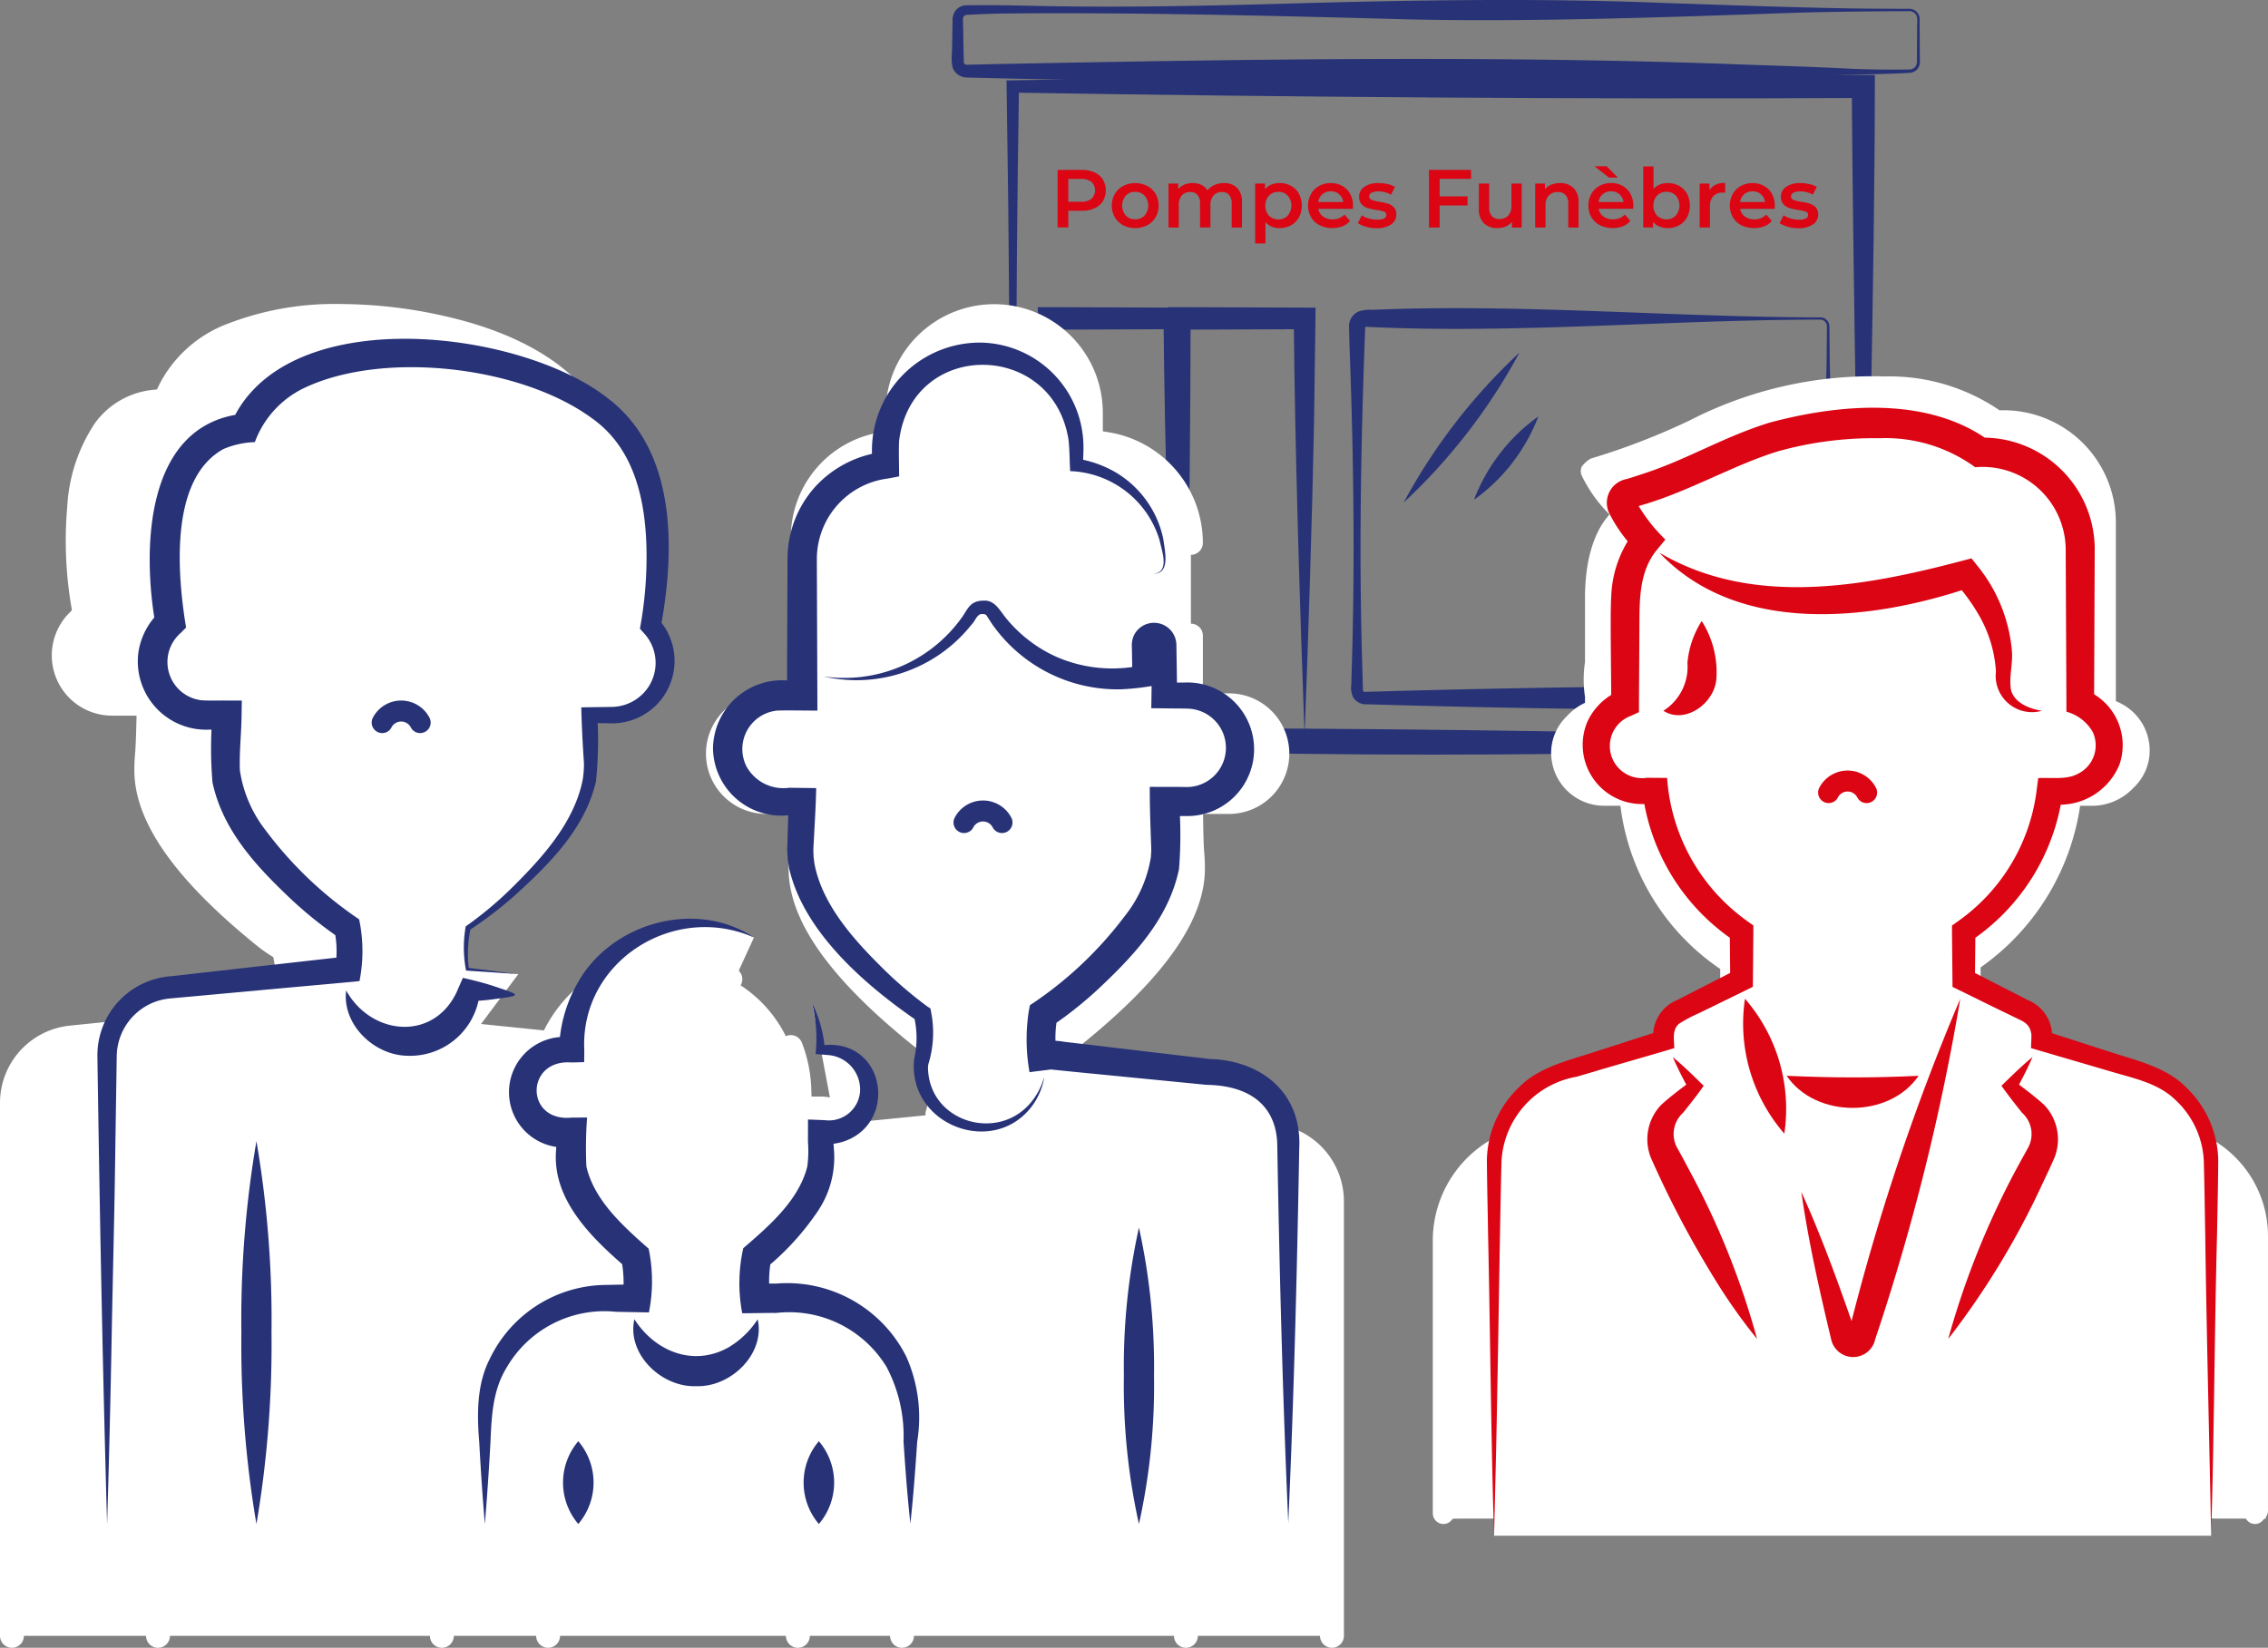 <svg id="famille-marbrier-icon-gpg" xmlns="http://www.w3.org/2000/svg" xmlns:xlink="http://www.w3.org/1999/xlink" width="187.146" height="136" viewBox="0 0 187.146 136">
  <rect x="0" y="0" width="187.146" height="136" fill="#808080" stroke="none"/>
  <defs>
    <clipPath id="clip-path">
      <rect id="Rectangle_85" data-name="Rectangle 85" width="187.146" height="136" fill="none"/>
    </clipPath>
  </defs>
  <g id="Groupe_155" data-name="Groupe 155" clip-path="url(#clip-path)">
    <path id="Tracé_285" data-name="Tracé 285" d="M205.908,1.125a.674.674,0,0,0-.573-.2l-.654,0-1.307.007c-2.565.021-5.3.049-7.842.138-10.153.35-21.273.755-31.368.53-10.706-.288-23.278-.609-33.98-.477-.855.02-1.763.065-2.57.106a.337.337,0,0,0-.28.287l0,.275c.03.651.03,1.963.055,2.614l.014.654a.239.239,0,0,0,.219.285l.1,0,.654-.016,1.307-.032c20.037-.39,40.089-.721,60.123-.039,3.482.134,6.976.224,10.459.4,1.738.088,3.485.1,5.213.078a.615.615,0,0,0,.458-.25.809.809,0,0,0,.114-.552l.009-1.307.01-1.307c-.031-.335.117-.944-.163-1.19M206.044,1a.828.828,0,0,1,.229.664l0,.654.01,1.307.01,1.307a1.054,1.054,0,0,1-.152.7.9.9,0,0,1-.642.377c-1.755.1-3.494.117-5.241.165-23.951.912-47.924.831-71.883.242l-.654-.016-.086,0c-.047,0-.094,0-.14-.012a1.27,1.27,0,0,1-1.02-.828,3.9,3.9,0,0,1-.052-1.148c.03-.651.029-1.963.055-2.614a1.388,1.388,0,0,1,.2-.86,1.165,1.165,0,0,1,.84-.5c1.812-.027,3.519,0,5.275.036C139.768.64,146.74.5,153.708.31c10.139-.3,21.286-.484,31.368-.069,4.9.163,13.467.48,18.3.48l1.307.007.654,0a.865.865,0,0,1,.708.267" transform="translate(-47.874 0)" fill="#273277"/>
    <path id="Tracé_286" data-name="Tracé 286" d="M218.064,41.881c-12.456.008-25.24,1.2-37.556.591-.361,9.389-.541,19.165-.224,28.684l.021.841.011.421a.169.169,0,0,0,.037.129c.034.1.256.044.324.053l.842-.024c12.146-.347,24.348-.5,36.5-.43.052,0,.045,0,.024,0a.4.4,0,0,0-.235.119l.066-.062-.015.012-.062.064c-.03.041.052-.06.052-.056a.355.355,0,0,0-.1.235c.006-2,.068-5.356.115-7.389.206-7.177.7-14.484.734-21.674l.007-.98a.562.562,0,0,0-.539-.536m0-.186a.756.756,0,0,1,.742.713l.01.99.018,1.971.1,3.941c.264,7.506.717,15.141.731,22.66a1.963,1.963,0,0,1-.447,1.621l.06-.066c-.014.019-.048.052-.062.071a1.645,1.645,0,0,1-1.008.486c-.091.008-.168.006-.187.007h-.1l-.211,0c-12.045.066-24.143-.088-36.184-.432l-.842-.024a1.236,1.236,0,0,1-1.152-.544A1.746,1.746,0,0,1,179.36,72l.021-.841c.291-8.978.171-17.953-.163-26.927l-.05-1.683,0-.106a1.346,1.346,0,0,1,.742-1.211,2.608,2.608,0,0,1,1.133-.157c12.352-.524,24.685.607,37.026.623" transform="translate(-67.854 -15.502)" fill="#273277"/>
    <path id="Tracé_287" data-name="Tracé 287" d="M143.5,22.774a1.571,1.571,0,0,1,.7.585,1.788,1.788,0,0,1,0,1.8,1.56,1.56,0,0,1-.7.587,2.63,2.63,0,0,1-1.077.2H141.35v1.372h-.883V22.57h1.956a2.64,2.64,0,0,1,1.077.2m-.241,2.188a.968.968,0,0,0,0-1.4,1.354,1.354,0,0,0-.876-.245H141.35v1.889h1.033a1.358,1.358,0,0,0,.876-.245" transform="translate(-53.198 -8.548)" fill="#db0514"/>
    <path id="Tracé_288" data-name="Tracé 288" d="M148.6,27.8a1.729,1.729,0,0,1-.689-.662,1.977,1.977,0,0,1,0-1.919,1.741,1.741,0,0,1,.689-.659,2.2,2.2,0,0,1,1.991,0,1.746,1.746,0,0,1,.69.659,1.981,1.981,0,0,1,0,1.919,1.734,1.734,0,0,1-.69.662,2.2,2.2,0,0,1-1.991,0m1.766-.8a1.258,1.258,0,0,0,0-1.644,1.038,1.038,0,0,0-.774-.313,1.027,1.027,0,0,0-.771.313,1.268,1.268,0,0,0,0,1.644,1.027,1.027,0,0,0,.771.313,1.038,1.038,0,0,0,.774-.313" transform="translate(-55.923 -9.211)" fill="#db0514"/>
    <path id="Tracé_289" data-name="Tracé 289" d="M160.859,24.718a1.609,1.609,0,0,1,.4,1.192v2.079h-.849V26.018a1.063,1.063,0,0,0-.211-.716.761.761,0,0,0-.6-.241.886.886,0,0,0-.686.281,1.151,1.151,0,0,0-.258.8v1.842H157.8V26.018a1.063,1.063,0,0,0-.211-.716.762.762,0,0,0-.6-.241.887.887,0,0,0-.69.278,1.158,1.158,0,0,0-.255.808v1.842h-.849V24.36H156v.462a1.335,1.335,0,0,1,.509-.374,1.737,1.737,0,0,1,.68-.129,1.641,1.641,0,0,1,.723.153,1.181,1.181,0,0,1,.5.451,1.512,1.512,0,0,1,.577-.444,1.878,1.878,0,0,1,.782-.16,1.477,1.477,0,0,1,1.087.4" transform="translate(-58.776 -9.211)" fill="#db0514"/>
    <path id="Tracé_290" data-name="Tracé 290" d="M169.666,24.551a1.663,1.663,0,0,1,.655.652,2.108,2.108,0,0,1,0,1.946,1.655,1.655,0,0,1-.655.655,1.923,1.923,0,0,1-.947.231,1.467,1.467,0,0,1-1.162-.489v1.759h-.849V24.361h.808v.475a1.308,1.308,0,0,1,.519-.387,1.761,1.761,0,0,1,.683-.129,1.923,1.923,0,0,1,.947.231M169.394,27a1.268,1.268,0,0,0,0-1.644,1.027,1.027,0,0,0-.771-.313,1.1,1.1,0,0,0-.55.139,1.011,1.011,0,0,0-.387.4,1.326,1.326,0,0,0,0,1.2,1.006,1.006,0,0,0,.387.4,1.1,1.1,0,0,0,.55.139,1.027,1.027,0,0,0,.771-.313" transform="translate(-63.136 -9.211)" fill="#db0514"/>
    <path id="Tracé_291" data-name="Tracé 291" d="M177.422,26.446h-2.846a.987.987,0,0,0,.39.635,1.282,1.282,0,0,0,.785.234,1.322,1.322,0,0,0,.985-.394l.455.523a1.538,1.538,0,0,1-.618.442,2.453,2.453,0,0,1-1.895-.088,1.713,1.713,0,0,1-.7-.663,1.869,1.869,0,0,1-.248-.961,1.9,1.9,0,0,1,.241-.954,1.714,1.714,0,0,1,.669-.662,1.954,1.954,0,0,1,.965-.238,1.9,1.9,0,0,1,.947.235,1.663,1.663,0,0,1,.652.659,2,2,0,0,1,.234.982c0,.059,0,.143-.014.252m-2.51-1.206a1.011,1.011,0,0,0-.343.642h2.058A.991.991,0,0,0,175.6,25a1.023,1.023,0,0,0-.69.241" transform="translate(-65.794 -9.21)" fill="#db0514"/>
    <path id="Tracé_292" data-name="Tracé 292" d="M181.014,27.92a2.172,2.172,0,0,1-.672-.292l.326-.646a2.09,2.09,0,0,0,.588.262,2.435,2.435,0,0,0,.676.1q.76,0,.761-.4a.268.268,0,0,0-.194-.265,3.315,3.315,0,0,0-.621-.142,5.026,5.026,0,0,1-.731-.157,1.121,1.121,0,0,1-.489-.309.862.862,0,0,1-.208-.615.966.966,0,0,1,.432-.825,1.962,1.962,0,0,1,1.165-.309,3.368,3.368,0,0,1,.747.085,2.106,2.106,0,0,1,.611.227l-.326.646a2.011,2.011,0,0,0-1.039-.272,1.154,1.154,0,0,0-.567.112.334.334,0,0,0-.194.3.3.3,0,0,0,.207.288,3.29,3.29,0,0,0,.642.16,4.949,4.949,0,0,1,.713.157,1.111,1.111,0,0,1,.479.3.833.833,0,0,1,.2.6.946.946,0,0,1-.442.815,2.082,2.082,0,0,1-1.2.306,3.247,3.247,0,0,1-.863-.116" transform="translate(-68.3 -9.211)" fill="#db0514"/>
    <path id="Tracé_293" data-name="Tracé 293" d="M190.672,23.311v1.447h2.3v.747h-2.3v1.82h-.883V22.57h3.471v.741Z" transform="translate(-71.877 -8.548)" fill="#db0514"/>
    <path id="Tracé_294" data-name="Tracé 294" d="M199.953,24.386v3.628h-.808v-.462a1.355,1.355,0,0,1-.509.377,1.642,1.642,0,0,1-.659.132,1.575,1.575,0,0,1-1.144-.4,1.593,1.593,0,0,1-.418-1.2V24.386h.849v1.956a1.049,1.049,0,0,0,.221.73.807.807,0,0,0,.628.241.952.952,0,0,0,.723-.281,1.133,1.133,0,0,0,.268-.812V24.386Z" transform="translate(-74.387 -9.236)" fill="#db0514"/>
    <path id="Tracé_295" data-name="Tracé 295" d="M207.063,24.721a1.58,1.58,0,0,1,.414,1.189v2.079h-.849v-1.97a1.017,1.017,0,0,0-.224-.716.827.827,0,0,0-.638-.241.982.982,0,0,0-.741.281,1.123,1.123,0,0,0-.271.812v1.834H203.9V24.361h.808v.468a1.321,1.321,0,0,1,.53-.38,1.9,1.9,0,0,1,.72-.129,1.516,1.516,0,0,1,1.1.4" transform="translate(-77.223 -9.211)" fill="#db0514"/>
    <path id="Tracé_296" data-name="Tracé 296" d="M214.661,25.6h-2.846a.985.985,0,0,0,.391.635,1.28,1.28,0,0,0,.785.234,1.322,1.322,0,0,0,.985-.394l.454.523a1.532,1.532,0,0,1-.618.442,2.455,2.455,0,0,1-1.9-.088,1.717,1.717,0,0,1-.7-.663,1.875,1.875,0,0,1-.248-.961,1.9,1.9,0,0,1,.241-.954,1.716,1.716,0,0,1,.67-.662,1.951,1.951,0,0,1,.964-.238,1.9,1.9,0,0,1,.947.235,1.663,1.663,0,0,1,.652.659,2,2,0,0,1,.234.982c0,.059,0,.143-.014.252m-3.186-3.512h1l.917.931h-.733Zm.676,2.306a1.014,1.014,0,0,0-.343.642h2.058a.99.99,0,0,0-1.026-.883,1.023,1.023,0,0,0-.69.241" transform="translate(-79.898 -8.366)" fill="#db0514"/>
    <path id="Tracé_297" data-name="Tracé 297" d="M221.206,23.715a1.669,1.669,0,0,1,.656.652,2.113,2.113,0,0,1,0,1.946,1.66,1.66,0,0,1-.656.655,1.923,1.923,0,0,1-.947.231,1.762,1.762,0,0,1-.683-.129,1.313,1.313,0,0,1-.519-.387v.468h-.808v-5.04h.849v1.855a1.416,1.416,0,0,1,.513-.36,1.682,1.682,0,0,1,.649-.122,1.923,1.923,0,0,1,.947.231m-.271,2.445a1.268,1.268,0,0,0,0-1.644,1.027,1.027,0,0,0-.771-.313,1.1,1.1,0,0,0-.55.139,1.01,1.01,0,0,0-.387.4,1.326,1.326,0,0,0,0,1.2,1.006,1.006,0,0,0,.387.4,1.1,1.1,0,0,0,.55.139,1.027,1.027,0,0,0,.771-.313" transform="translate(-82.656 -8.374)" fill="#db0514"/>
    <path id="Tracé_298" data-name="Tracé 298" d="M227.848,24.32v.808a1.072,1.072,0,0,0-.2-.021,1.024,1.024,0,0,0-.774.289,1.151,1.151,0,0,0-.279.832v1.759h-.849V24.361h.808v.529a1.414,1.414,0,0,1,1.29-.57" transform="translate(-85.496 -9.211)" fill="#db0514"/>
    <path id="Tracé_299" data-name="Tracé 299" d="M233.445,26.446H230.6a.987.987,0,0,0,.39.635,1.283,1.283,0,0,0,.785.234,1.322,1.322,0,0,0,.985-.394l.455.523a1.538,1.538,0,0,1-.618.442A2.453,2.453,0,0,1,230.7,27.8a1.713,1.713,0,0,1-.7-.663,1.869,1.869,0,0,1-.248-.961,1.9,1.9,0,0,1,.241-.954,1.714,1.714,0,0,1,.669-.662,1.953,1.953,0,0,1,.965-.238,1.9,1.9,0,0,1,.947.235,1.663,1.663,0,0,1,.652.659,2,2,0,0,1,.234.982c0,.059,0,.143-.014.252m-2.51-1.206a1.011,1.011,0,0,0-.343.642h2.058A.991.991,0,0,0,231.625,25a1.023,1.023,0,0,0-.69.241" transform="translate(-87.012 -9.21)" fill="#db0514"/>
    <path id="Tracé_300" data-name="Tracé 300" d="M237.037,27.92a2.173,2.173,0,0,1-.672-.292l.326-.646a2.089,2.089,0,0,0,.588.262,2.435,2.435,0,0,0,.676.1q.761,0,.761-.4a.268.268,0,0,0-.194-.265,3.306,3.306,0,0,0-.621-.142,5.054,5.054,0,0,1-.731-.157,1.121,1.121,0,0,1-.489-.309.865.865,0,0,1-.207-.615.965.965,0,0,1,.431-.825,1.962,1.962,0,0,1,1.165-.309,3.378,3.378,0,0,1,.748.085,2.1,2.1,0,0,1,.611.227l-.326.646a2.011,2.011,0,0,0-1.039-.272,1.15,1.15,0,0,0-.567.112.334.334,0,0,0-.194.3.3.3,0,0,0,.208.288,3.29,3.29,0,0,0,.642.16,4.949,4.949,0,0,1,.713.157,1.113,1.113,0,0,1,.48.3.835.835,0,0,1,.2.6.946.946,0,0,1-.442.815,2.08,2.08,0,0,1-1.2.306,3.248,3.248,0,0,1-.864-.116" transform="translate(-89.517 -9.211)" fill="#db0514"/>
    <path id="Tracé_301" data-name="Tracé 301" d="M166.406,76.155c-3.256.107-7.511.363-10.749.44l-.012-.44c-.249-8.014-.42-17.795-.472-25.812-.008-.4-.032-9.442-.037-9.539l.935,0,10.335.039.9,0c.016.313-.134,9.058-.127,9.64-.149,7.624-.482,18.048-.777,25.664m0,0c-.391-10.782-.8-23.63-.892-34.416l.892.892-10.335.039.931-.931c-.014,8.006-.1,17.852-.273,25.812l-.232,8.6-.426-.426Z" transform="translate(-58.754 -15.453)" fill="#273277"/>
    <path id="Tracé_302" data-name="Tracé 302" d="M149.109,76.155c-3.256.107-7.511.363-10.749.44l-.012-.44c-.249-8.014-.42-17.795-.472-25.812-.008-.4-.032-9.442-.037-9.539l.935,0,10.335.039.9,0c.011.4-.13,9-.127,9.64-.149,7.624-.482,18.048-.777,25.664m0,0c-.391-10.782-.8-23.63-.892-34.416l.892.892-10.335.039.931-.931c-.014,8.006-.1,17.852-.273,25.812l-.232,8.6-.426-.426Z" transform="translate(-52.203 -15.453)" fill="#273277"/>
    <path id="Tracé_303" data-name="Tracé 303" d="M123.447,98.119c27.582-1.274,55.56-1.285,83.142,0-27.582,1.285-55.56,1.274-83.142,0" transform="translate(-46.752 -36.796)" fill="#273277"/>
    <path id="Tracé_304" data-name="Tracé 304" d="M204.355,64.754c-17.449.411-35.07.731-52.543.752-6.122.02-12.25-.077-18.355-.186.267-13.662.467-27.323.316-40.986-.029-4.651-.122-9.3-.177-13.953l.516-.008c19.909-.363,41.437-.46,61.406-.487l8.772.044.956,0,0,.948c-.008,15.363-.591,38.313-.887,53.871m-.132-.132c-.391-15.491-.769-38.461-.887-53.739l.952.952c-22.962.113-47.254-.065-70.178-.443l.51-.51c-.14,8.967-.23,17.934-.222,26.9s.213,17.935.357,26.9l-.645-.644c5.812-.1,11.594-.193,17.389-.174,17.473.027,35.2.352,52.723.752" transform="translate(-50.543 -3.744)" fill="#273277"/>
    <path id="Tracé_305" data-name="Tracé 305" d="M195.985,46.844a48.027,48.027,0,0,1-9.55,12.371,47.962,47.962,0,0,1,9.55-12.371" transform="translate(-70.607 -17.741)" fill="#273277"/>
    <path id="Tracé_306" data-name="Tracé 306" d="M201.08,55.325a15.031,15.031,0,0,1-5.308,6.876,15.038,15.038,0,0,1,5.308-6.876" transform="translate(-74.143 -20.953)" fill="#273277"/>
    <path id="Tracé_307" data-name="Tracé 307" d="M105.183,108.062,88.7,106.276a.957.957,0,0,0-.233,0l-.661.083-.075-.662a11.124,11.124,0,0,1,.094-2.955l.052-.289.25-.154a11.033,11.033,0,0,0,1.17-.831c6.814-5.513,10.127-10.251,10.127-14.484,0-.436-.019-.875-.054-1.305v-.013c-.041-.416-.07-1.241-.089-2.527l-.011-.667h2.143a4.975,4.975,0,0,0,0-9.951H99.256V67.756a.987.987,0,0,0-.986-.986V61.087a.987.987,0,0,0,.986-.986,9.261,9.261,0,0,0-7.706-9.119L91,50.89V49.364a8.963,8.963,0,1,0-17.926,0v1.528l-.544.1a8.791,8.791,0,0,0-7.273,8.675V71.516l.006.336.012.668H63.229a4.975,4.975,0,0,0,0,9.951h2.024l-.016.673c-.03,1.248-.068,2.1-.111,2.545-.035.4-.053.837-.053,1.3,0,4.232,3.31,8.967,10.117,14.476a11.025,11.025,0,0,0,1.108.793l.244.152.053.283a9.379,9.379,0,0,1-.162,4.2.986.986,0,0,0-.066.354c0,.033,0,.065,0,.1l-5.257.524a3.819,3.819,0,0,0-3.421-2.074h-.724l-.021-.635a11.628,11.628,0,0,0-.774-3.806.986.986,0,0,0-1.275-.564c-.018.007-.03.022-.048.03a10.7,10.7,0,0,0-3.739-4.207c.009-.015.023-.027.031-.042a.988.988,0,0,0-.412-1.333,11.638,11.638,0,0,0-15.844,5.1l-5.395-.551c0-.015.011-.026.012-.04a.986.986,0,0,0-.888-1.075l-4.268-.408-.523-.05-.066-.522a11.164,11.164,0,0,1,.081-3.062l.052-.289.25-.154a11.124,11.124,0,0,0,1.17-.831c6.814-5.514,10.127-10.251,10.127-14.484,0-.436-.018-.876-.054-1.307v-.014c-.041-.415-.07-1.241-.089-2.526l-.01-.667h2.143a4.973,4.973,0,0,0,3.81-8.169l-.2-.236.055-.3a30.167,30.167,0,0,0-.46-14c-1.5-4.866-6.111-8.367-13.343-10.132a39.352,39.352,0,0,0-9.2-1.136,24.4,24.4,0,0,0-9.2,1.589A10.478,10.478,0,0,0,13.111,47.1l-.157.334-.367.04a6.736,6.736,0,0,0-4.749,2.739,13.743,13.743,0,0,0-2.29,6.915,32.419,32.419,0,0,0,.331,8.2l.053.329L5.7,65.9A4.973,4.973,0,0,0,9.242,74.36h2.025l-.016.673c-.03,1.242-.068,2.1-.112,2.545-.035.4-.053.836-.053,1.295,0,4.232,3.309,8.967,10.117,14.476a11.046,11.046,0,0,0,1.108.793l.243.153.053.282A11.059,11.059,0,0,1,22.7,97.7l-.066.518-.519.053L5.694,99.952A6.413,6.413,0,0,0,0,106.365v43.943a.986.986,0,0,0,1.972,0h10.08a.986.986,0,0,0,1.972,0H35.476a.986.986,0,0,0,1.972,0h6.793a.986.986,0,0,0,1.972,0H64.852a.986.986,0,0,0,1.973,0h6.62a.986.986,0,0,0,1.972,0H96.87a.986.986,0,1,0,1.972,0h10.08a.986.986,0,0,0,1.972,0V114.489a6.426,6.426,0,0,0-5.71-6.427" transform="translate(0 -15.294)" fill="#fff"/>
    <path id="Tracé_308" data-name="Tracé 308" d="M48.156,98.17,44.4,97.811l-.46-.043-.058-.459a9.819,9.819,0,0,1,.071-2.692L44,94.363l.22-.135a9.822,9.822,0,0,0,1.028-.73c5.99-4.847,8.9-9.012,8.9-12.732,0-.383-.016-.77-.047-1.148v-.012c-.036-.365-.062-1.091-.079-2.221l-.009-.586H55.9a4.371,4.371,0,0,0,3.349-7.181l-.174-.208.048-.267a26.511,26.511,0,0,0-.4-12.306c-1.316-4.277-5.372-7.355-11.728-8.907a34.576,34.576,0,0,0-8.091-1,21.45,21.45,0,0,0-8.087,1.4,9.21,9.21,0,0,0-5.076,4.511l-.138.293-.322.035A5.92,5.92,0,0,0,21.1,55.575a12.093,12.093,0,0,0-2.013,6.079,28.5,28.5,0,0,0,.291,7.207l.047.29-.206.209A4.372,4.372,0,0,0,22.336,76.8h1.78l-.014.591c-.027,1.092-.06,1.845-.1,2.237-.031.35-.047.734-.047,1.138,0,3.72,2.909,7.882,8.894,12.725a9.769,9.769,0,0,0,.974.7l.214.134.047.248a9.731,9.731,0,0,1,.078,2.747l-.058.455-.456.047L19.217,99.293a5.637,5.637,0,0,0-5,5.637v38.627" transform="translate(-5.383 -17.774)" fill="#fff"/>
    <path id="Tracé_309" data-name="Tracé 309" d="M47.668,97.445l-4.223-.284-.091-.006a9.907,9.907,0,0,1-.03-3.646,30.185,30.185,0,0,0,4.124-3.5c2.42-2.418,4.9-5.264,5.542-8.675a9.5,9.5,0,0,0,.093-1.238c-.1-1.522-.19-3.155-.222-4.664.653-.012,1.9-.027,2.553-.039a3.678,3.678,0,0,0,2.945-1.585,3.615,3.615,0,0,0-.411-4.586l-.249-.288a32.556,32.556,0,0,0,.54-6.675c-.1-4.039-1.038-8.259-4.514-10.7C47.9,47.29,36.69,45.97,30.124,49.011a8.033,8.033,0,0,0-4.2,4.526,7.233,7.233,0,0,0-2.594.575c-4.336,2.394-3.82,9.829-3.18,14.114l.1.616-.44.444a3.178,3.178,0,0,0,1.648,5.552c.344.055,1.768.02,2.165.032l1.225,0L24.829,76.1c-.014,1.442-.2,3.071-.139,4.535a10.525,10.525,0,0,0,2.1,4.912,31.9,31.9,0,0,0,7.739,7.38l.09.467a12.709,12.709,0,0,1-.06,4.63c-.116.029-8.134.736-8.526.785-1.973.177-5.262.481-7.214.658a4.843,4.843,0,0,0-4.291,4.712l-.119,7.728c-.063,5.154-.205,10.309-.3,15.462s-.217,10.308-.377,15.462c-.368-12.781-.611-25.851-.8-38.656A6.547,6.547,0,0,1,19.1,97.616c1.707-.2,4.98-.562,6.724-.762l7.685-.863-.944.921.052-.431a8.463,8.463,0,0,0-.132-2.684l.49.718a33.54,33.54,0,0,1-4.324-3.5c-2.723-2.6-5.384-5.495-6.221-9.386a33.092,33.092,0,0,1,0-5.587l1.2,1.23-1.542,0a5.643,5.643,0,0,1-5.777-6.351,5.721,5.721,0,0,1,1.754-3.364l-.337,1.061c-1.1-6.21-.919-16.568,7.252-17.423l-.966.691c.107-.229.244-.515.395-.792,5.121-9.055,23.54-6.746,30.606-1.2,5.734,4.318,5.583,12.55,4.4,18.935l-.183-.685a7.2,7.2,0,0,1,.509.676,5.149,5.149,0,0,1-4.321,7.929l-1.886-.029.651-.661a34.592,34.592,0,0,1-.109,5.474c-.86,3.692-3.51,6.477-6.179,8.943a31.494,31.494,0,0,1-4.267,3.338l.1-.142a9.925,9.925,0,0,0-.147,3.352l-.107-.1Z" transform="translate(-4.895 -17.049)" fill="#273277"/>
    <path id="Tracé_310" data-name="Tracé 310" d="M45.981,131.59l.134.465A5.14,5.14,0,0,0,56,132.047l.132-.463.479.046,3.411.326a.757.757,0,0,0,.084,0" transform="translate(-17.414 -49.834)" fill="#fff"/>
    <path id="Tracé_311" data-name="Tracé 311" d="M45.962,130.955c2.076,3.717,7.168,4.2,9.1.158.117-.263.409-.936.529-1.207.852.2,1.722.408,2.56.688,2.335.78,2.348.761-.107,1.087-.677.088-1.348.136-2.019.165l.953-.651a5.779,5.779,0,0,1-5.94,5.142c-2.815-.033-5.426-2.621-5.079-5.383" transform="translate(-17.395 -49.199)" fill="#273277"/>
    <path id="Tracé_312" data-name="Tracé 312" d="M131.811,65.14a.868.868,0,0,0,.867-.867,8.141,8.141,0,0,0-6.774-8.016l-.483-.081V54.835a7.878,7.878,0,1,0-15.757,0v1.343l-.478.084a7.728,7.728,0,0,0-6.394,7.626v10.42l0,.3.01.588h-1.8a4.373,4.373,0,0,0,0,8.747h1.779l-.014.592c-.027,1.1-.06,1.85-.1,2.237-.031.35-.048.736-.048,1.138,0,3.72,2.909,7.882,8.894,12.725a9.669,9.669,0,0,0,.974.7l.214.134.047.248a8.239,8.239,0,0,1-.142,3.7.859.859,0,0,0-.058.311,5.141,5.141,0,0,0,10.114,1.305l.126-.481" transform="translate(-36.598 -17.783)" fill="#fff"/>
    <path id="Tracé_313" data-name="Tracé 313" d="M131.079,64.59c1.338-.164.646-1.915.473-2.762a8.007,8.007,0,0,0-7.38-5.711c-.052-.847-.041-1.755-.134-2.571-1.282-8.241-12.923-8.316-13.98.05-.032.6-.019,1.423-.01,2.032l.011.924-.933.176a6.7,6.7,0,0,0-5.857,6.615c0,.7.048,12.216.046,12.537-.947.006-2.4-.029-3.3,0a3.188,3.188,0,0,0-2.539,4.636,3.47,3.47,0,0,0,3.5,1.735l1.082.013,1.157.013c-.032,1.655-.156,3.445-.237,5.116l.021.571.075.573c.621,3.238,3.034,6.026,5.37,8.352a33.486,33.486,0,0,0,3.924,3.4l.275.18.055.3a8.76,8.76,0,0,1-.23,4.3,2.263,2.263,0,0,0-.012.619c.339,4.257,5.9,5.787,8.544,2.452a5.655,5.655,0,0,0,1.067-2.161,5.793,5.793,0,0,1-.873,2.306c-3.141,4.632-10.5,1.836-9.893-3.662a7.618,7.618,0,0,0-.038-3.586l.329.482c-4.259-2.918-9.4-7.329-10.607-12.606l-.116-.751-.046-.766c.039-1.325.086-2.714.111-4.046l1.123,1.151-1.082.012A5.629,5.629,0,0,1,94.7,79a5.7,5.7,0,0,1,6.29-5.59l1.082,0-1.233,1.254c-.044-1.9-.012-3.774-.012-5.662l.022-5.657a8.892,8.892,0,0,1,2.295-5.948,9.1,9.1,0,0,1,5.59-2.866l-.923,1.1.01-.857a8.912,8.912,0,0,1,8.985-9.265,8.636,8.636,0,0,1,8.459,8.379c.021.626-.027,1.158-.039,1.741l-.451-.534a9.106,9.106,0,0,1,3.252,1.184,8.371,8.371,0,0,1,3.836,5.475c.106.9.608,2.8-.789,2.839" transform="translate(-35.866 -17.233)" fill="#273277"/>
    <path id="Tracé_314" data-name="Tracé 314" d="M147.716,156.343V124.857a5.649,5.649,0,0,0-5.02-5.649l-14.489-1.57a.812.812,0,0,0-.205,0l-.581.073-.065-.582a9.774,9.774,0,0,1,.082-2.6l.046-.254.219-.135a9.8,9.8,0,0,0,1.028-.73c5.99-4.847,8.9-9.012,8.9-12.732,0-.383-.016-.77-.048-1.147v-.012c-.036-.365-.062-1.091-.079-2.221l-.009-.587h1.884a4.373,4.373,0,0,0,0-8.747h-1.895V83.778a.867.867,0,0,0-1.734,0v2.586l-.488.078a12.1,12.1,0,0,1-1.886.148,11.894,11.894,0,0,1-10.052-5.5.864.864,0,0,0-.729-.4h-.191a.864.864,0,0,0-.726.4,11.894,11.894,0,0,1-10.052,5.5,12.068,12.068,0,0,1-1.8-.136l-.491-.074" transform="translate(-41.408 -30.559)" fill="#fff"/>
    <path id="Tracé_315" data-name="Tracé 315" d="M147.716,156c-.47-10.464-.732-20.968-.916-31.442-.159-3.416-2.671-4.754-5.8-4.8l-6.856-.673c-1.545-.155-4.66-.449-6.019-.6-.332.05-1.361.168-1.764.226a15.267,15.267,0,0,1-.07-4.989l.1-.537a31.43,31.43,0,0,0,7.827-7.358,10.438,10.438,0,0,0,2.158-4.88l.032-.559c-.055-1.707-.135-3.539-.125-5.227.817.007,2.038,0,2.852.01a3.236,3.236,0,0,0,.463-6.455c-.268-.022-.746-.02-1.022-.024-.542,0-1.626-.02-2.168-.022.019-1.271.048-3.338.071-4.609l.01-.593c0-.063,0,.007.011,0a.11.11,0,0,0,.16.052.089.089,0,0,0,.038-.088V83.5l0,.148c-.007.611-.046,2.594-.053,3.154a20.6,20.6,0,0,1-2.75.308,12.629,12.629,0,0,1-10.48-5.188c-.2-.265-.369-.557-.555-.833-.1-.206-.275-.189-.486-.193-.379.064-.52.623-.814.892a12.1,12.1,0,0,1-12.222,4.252,11.9,11.9,0,0,0,11.43-4.847c.32-.422.55-1.049,1.1-1.273a1.611,1.611,0,0,1,.675-.124c.914-.091,1.353.783,1.837,1.388a11.37,11.37,0,0,0,4.237,3.262,11.531,11.531,0,0,0,6.992.685l-.762.893-.04-2.374a2.023,2.023,0,0,1,.165-.989,1.846,1.846,0,0,1,3.507.81l.01.594c.012.724.044,2.805.052,3.563l-1.058-1.06c.349,0,1.3-.017,1.641-.017a5.513,5.513,0,1,1,.293,11.02c-.169,0-.652,0-.829,0l-1.094,0,1.2-1.223a34.963,34.963,0,0,1,0,5.606c-.818,3.924-3.48,6.857-6.223,9.475a32.307,32.307,0,0,1-4.363,3.53l.555-.814a9.007,9.007,0,0,0-.062,3.085l-1.337-1.052.428-.052a6.325,6.325,0,0,1,1.56.081l1.711.2c2.179.26,8.016.95,10.268,1.218,3.429.083,6.556,1.9,7.259,5.448a8.063,8.063,0,0,1,.127,1.914c-.186,10.328-.444,20.687-.909,31.007" transform="translate(-41.408 -30.218)" fill="#273277"/>
    <path id="Tracé_316" data-name="Tracé 316" d="M86.605,123.825a10.255,10.255,0,0,0-15.017,8.722l-.019.559h-.644a3.385,3.385,0,0,0-2.671,1.3,3.4,3.4,0,0,0,2.711,5.506h.611l-.021.6c-.012.341-.024.58-.039.729-.022.241-.032.506-.032.782,0,2.389,1.7,5.006,5.191,8l.148.127.041.19a9.552,9.552,0,0,1,.119,2.753l-.057.515H74.269a9.876,9.876,0,0,0-9.863,9.868v8.761" transform="translate(-24.392 -46.448)" fill="#fff"/>
    <path id="Tracé_317" data-name="Tracé 317" d="M86.261,123.6c-6.628-2.921-14.363,1.995-14,9.316l-.009.972-1.028.029c-3.853-.3-3.863,4.941.006,4.551l1.262-.008a33.891,33.891,0,0,0-.059,4.033c.636,2.794,3.028,4.931,5.135,6.789l.08.386a13.262,13.262,0,0,1-.053,4.878l-2.7-.05a9.323,9.323,0,0,0-9.04,4.6c-1.151,1.871-1.246,4-1.337,6.19q-.184,3.363-.461,6.727-.283-3.363-.461-6.727c-.19-2.26-.227-4.785.869-6.909a10.723,10.723,0,0,1,9.589-6.1c.54-.008,1.966-.038,2.522-.047l-1.142,1.023a9.755,9.755,0,0,0,0-2.343,7.048,7.048,0,0,0-.133-.738l.392.657c-2.826-2.441-6.121-5.61-5.756-9.72l.075-1.468,1.213,1.255a4.567,4.567,0,1,1-.006-9.053l-1.036,1a11.549,11.549,0,0,1,1.531-5.492c2.783-4.989,9.765-6.923,14.542-3.753" transform="translate(-24.048 -46.226)" fill="#273277"/>
    <path id="Tracé_318" data-name="Tracé 318" d="M113.062,176.229v-8.761A9.877,9.877,0,0,0,103.2,157.6h-2.92l-.057-.515a9.547,9.547,0,0,1,.119-2.755l.041-.19.148-.127c3.491-2.995,5.188-5.611,5.188-8,0-.265-.011-.531-.033-.788v-.016c-.014-.148-.026-.38-.036-.71l-.017-.6h.6a3.4,3.4,0,1,0,.044-6.8h-.637l-.019-.559a10.2,10.2,0,0,0-.68-3.345" transform="translate(-37.938 -50.446)" fill="#fff"/>
    <path id="Tracé_319" data-name="Tracé 319" d="M112.315,176.229c-.25-2.265-.414-4.53-.569-6.794a12.208,12.208,0,0,0-1.4-6.169,9.407,9.407,0,0,0-9.114-4.455c-.656-.014-2.148.03-2.794.022a13.127,13.127,0,0,1,.085-5.367c2.138-1.843,4.569-3.937,5.281-6.729a9.547,9.547,0,0,0,.058-2.029c-.006-.526.009-1.342,0-1.864.268.009,1.139.046,1.392.055a2.58,2.58,0,0,0,2.908-2.394,2.857,2.857,0,0,0-2.545-2.973l-.734-.059-.391-.032a12.09,12.09,0,0,0-.308-4.243,10.231,10.231,0,0,1,1.07,3.891l-.372-.359c.255-.021.485-.042.761-.053,4.8,0,5.516,6.741.96,8.045a6.84,6.84,0,0,1-1.725.2l1.02-1.05.108,1.472a7.939,7.939,0,0,1-1.285,4.993,21.746,21.746,0,0,1-4.289,4.737l.4-.676c-.032.155-.057.267-.073.377a9.629,9.629,0,0,0-.019,2.69l-1.217-1.091,1.7.014a11,11,0,0,1,10.742,6.007,12.357,12.357,0,0,1,.91,7.039c-.154,2.265-.318,4.53-.568,6.794" transform="translate(-37.191 -50.446)" fill="#273277"/>
    <path id="Tracé_320" data-name="Tracé 320" d="M84.261,175.265l.113.432a5.14,5.14,0,0,0,9.949,0l.112-.432" transform="translate(-31.912 -66.377)" fill="#fff"/>
    <path id="Tracé_321" data-name="Tracé 321" d="M84.206,175.265c1.766,2.735,4.944,3.911,7.771,2.314a7.275,7.275,0,0,0,2.4-2.314c.639,2.847-2.206,5.627-5.087,5.52-2.88.1-5.721-2.675-5.088-5.52" transform="translate(-31.857 -66.377)" fill="#273277"/>
    <line id="Ligne_19" data-name="Ligne 19" y1="31.598" transform="translate(21.157 94.186)" fill="#fff"/>
    <path id="Tracé_322" data-name="Tracé 322" d="M33.3,183.2a88.2,88.2,0,0,1-1.243-15.8A87.238,87.238,0,0,1,33.3,151.6a87.242,87.242,0,0,1,1.243,15.8A88.209,88.209,0,0,1,33.3,183.2" transform="translate(-12.14 -57.414)" fill="#273277"/>
    <line id="Ligne_20" data-name="Ligne 20" y2="24.467" transform="translate(93.98 101.317)" fill="#fff"/>
    <path id="Tracé_323" data-name="Tracé 323" d="M150.513,163.079a53.213,53.213,0,0,1,1.243,12.233,52.663,52.663,0,0,1-1.243,12.234,52.663,52.663,0,0,1-1.243-12.234,53.213,53.213,0,0,1,1.243-12.233" transform="translate(-56.532 -61.762)" fill="#273277"/>
    <line id="Ligne_21" data-name="Ligne 21" y2="6.833" transform="translate(47.719 118.95)" fill="#fff"/>
    <path id="Tracé_324" data-name="Tracé 324" d="M76.04,191.461a5.266,5.266,0,0,1,0,6.833,5.266,5.266,0,0,1,0-6.833" transform="translate(-28.321 -72.511)" fill="#273277"/>
    <line id="Ligne_22" data-name="Ligne 22" y1="6.833" transform="translate(67.57 118.95)" fill="#fff"/>
    <path id="Tracé_325" data-name="Tracé 325" d="M107.993,198.294a5.266,5.266,0,0,1,0-6.833,5.266,5.266,0,0,1,0,6.833" transform="translate(-40.423 -72.511)" fill="#273277"/>
    <path id="Tracé_326" data-name="Tracé 326" d="M51,95.284a.865.865,0,0,1-.77.467.851.851,0,0,1-.4-.1.868.868,0,0,1-.368-1.169,2.634,2.634,0,0,1,4.672,0,.867.867,0,0,1-.368,1.169.854.854,0,0,1-.4.1.864.864,0,0,1-.77-.467.9.9,0,0,0-1.6,0" transform="translate(-18.695 -35.246)" fill="#273277"/>
    <path id="Tracé_327" data-name="Tracé 327" d="M128.278,108.564a.865.865,0,0,1-.77.467.851.851,0,0,1-.4-.1.868.868,0,0,1-.368-1.169,2.634,2.634,0,0,1,4.672,0,.867.867,0,0,1-.368,1.169.854.854,0,0,1-.4.1.864.864,0,0,1-.77-.467.9.9,0,0,0-1.6,0" transform="translate(-47.962 -40.276)" fill="#273277"/>
    <path id="Tracé_328" data-name="Tracé 328" d="M259.217,121a9.208,9.208,0,0,0-6.533-8.845l-9.722-2.988.016-.328a2.565,2.565,0,0,0-1.425-2.46l-6.051-3.026V98.785a19.822,19.822,0,0,0,8.187-13.164l.025-.175h.978a4.688,4.688,0,0,0,3.41-1.47,4.227,4.227,0,0,0,1.328-2.641,4.366,4.366,0,0,0-2.522-4.417l-.245-.113V62.055a9.266,9.266,0,0,0-9.255-9.255h-.358l-.112-.082a16.122,16.122,0,0,0-9.383-2.708A32.92,32.92,0,0,0,211.5,53.638a56.968,56.968,0,0,1-8.164,3.15,2.471,2.471,0,0,0-.74.657.886.886,0,0,0-.018.721,11.37,11.37,0,0,0,2.05,2.972l.244.268-.228.281c-.667.82-1.785,2.767-1.785,6.6v5.306a9.552,9.552,0,0,0,0,2.863v.492l-.05.024a4.622,4.622,0,0,0-1.419,1.051,4.238,4.238,0,0,0-1.3,2.6,4.37,4.37,0,0,0,4.349,4.819h1.339l.051.363a19.091,19.091,0,0,0,8.006,12.984l.181.125v4.534l-5.862,2.931a2.559,2.559,0,0,0-.657.49,2.55,2.55,0,0,0-.957,2.156l.009.2-9.526,2.928a9.639,9.639,0,0,0-6.723,9.033V143.84a.885.885,0,0,0,.885.884.867.867,0,0,0,.7-.37.951.951,0,0,0,.109-.073l32.966-.059,32.437.058a.85.85,0,0,0,1.447.073.8.8,0,0,0,.1-.07h.081l.018-.137a.864.864,0,0,0,.172-.5Z" transform="translate(-72.071 -18.94)" fill="#fff"/>
    <path id="Tracé_329" data-name="Tracé 329" d="M213.176,108.541,215,110.979l-1.912,1.913a3.157,3.157,0,0,0-.592,3.651l7.634,15.267m37.476,16.24V117.367a7.929,7.929,0,0,0-5.626-7.616l-8.37-2.573.013-.283a2.187,2.187,0,0,0-.052-.634,2.23,2.23,0,0,0-1.174-1.484l-5.21-2.605V98.187l.156-.108A16.442,16.442,0,0,0,244.239,86.9l.043-.312h.983a3.894,3.894,0,0,0,3.917-3.378,3.783,3.783,0,0,0-.954-2.91,3.743,3.743,0,0,0-1.218-.893l-.211-.1v-12.7a7.977,7.977,0,0,0-7.968-7.968h-.308l-.1-.071a13.882,13.882,0,0,0-8.078-2.331,28.337,28.337,0,0,0-13.828,3.123,49.018,49.018,0,0,1-7.03,2.712A.762.762,0,0,0,209,63.1a9.791,9.791,0,0,0,1.766,2.558l.21.23-.2.243c-.574.706-1.537,2.383-1.537,5.683v7.542l-.207.1a3.736,3.736,0,0,0,1.569,7.133h1.153l.044.313A16.439,16.439,0,0,0,218.7,98.08l.156.107v3.984l-5.211,2.605a2.228,2.228,0,0,0-1.174,1.484,2.2,2.2,0,0,0-.052.633l.014.284-8.371,2.573a7.928,7.928,0,0,0-5.626,7.616v30.684m37.477-16.241,7.634-15.267a3.158,3.158,0,0,0-.592-3.651l-1.913-1.913,1.829-2.438m-19.08,11.126,3.5,12.016a.76.76,0,0,0,1.461,0l8.154-27.952m-17.767,0,3.247,11.131m11.079-4.773-.134.071a11.264,11.264,0,0,1-10.619,0l-.135-.071m-10.171-30.13a3.167,3.167,0,0,0,3.163-3.163V72.555m-3.491-5.639.3.237a15.323,15.323,0,0,0,2.378,1.532,20.617,20.617,0,0,0,8.854,2.143,42.141,42.141,0,0,0,13.554-2.078l.231-.07.153.186a12.244,12.244,0,0,1,2.923,7.35v1.2c0,1.744,1.419,2.542,3.164,2.542" transform="translate(-75.151 -21.299)" fill="#fff"/>
    <path id="Tracé_330" data-name="Tracé 330" d="M220.886,140.424c.9.741,1.725,1.563,2.558,2.373-.527.749-1.134,1.52-1.707,2.233a2.36,2.36,0,0,0-.481,2.891l.359.649.7,1.31a65.458,65.458,0,0,1,5.532,13.813,45.868,45.868,0,0,1-3.465-4.9,82.468,82.468,0,0,1-5.2-9.834,4.1,4.1,0,0,1,.751-4.585c.787-.717,1.558-1.282,2.388-1.91l-.052.733c-.492-.909-.969-1.82-1.379-2.775" transform="translate(-82.86 -53.182)" fill="#db0514"/>
    <path id="Tracé_331" data-name="Tracé 331" d="M257.249,147.271c-.139-7.091-.4-17.573-.49-24.791-.042-2.056-.062-4.154-.122-6.175a7.309,7.309,0,0,0-2.363-5.022c-1.412-1.379-3.477-1.777-5.322-2.331L243,107.207l-.619-.181c0-.319.045-.821.031-1.123-.1-.705-.413-.978-1.116-1.292l-.977-.478c-.314-.139-4.278-2.1-4.415-2.157l-.006-.581-.037-3.985,0-.5.419-.3a15.588,15.588,0,0,0,6.577-10.957l.118-.911c1.087-.066,2.335.157,3.269-.354a2.61,2.61,0,0,0,1.226-3.46,3.571,3.571,0,0,0-2.168-1.668l0-.737-.06-12.75a6.86,6.86,0,0,0-7.467-6.69,12.582,12.582,0,0,0-7.928-2.393,29.351,29.351,0,0,0-8.351,1.081c-3.638,1.115-7.394,3.338-11.245,4.441l-.541.165-.219.065a.447.447,0,0,0,.3-.354.453.453,0,0,0-.028-.237l.027.061a13.314,13.314,0,0,0,2.42,3.138l-.655.8c-1.371,1.613-1.476,3.742-1.485,5.79l-.039,6.924,0,.732-.647.3a2.653,2.653,0,0,0,1.3,5.119c.393,0,1.268.009,1.669.009a15.84,15.84,0,0,0,6.694,11.876l.423.3,0,.5c0,.293-.039,4.4-.042,4.568l-.508.249L215,104.134a11.6,11.6,0,0,0-1.675.89c-.582.52-.388,1.313-.381,2-.309.116-6.11,1.774-6.572,1.928l-1.487.436a7.5,7.5,0,0,0-6.195,6.914c-.116,4.264-.251,14.2-.344,18.572-.063,4.132-.174,8.264-.271,12.4-.239-7.091-.33-17.573-.493-24.792-.031-2.076-.086-4.11-.1-6.221a8.527,8.527,0,0,1,2.626-5.98c1.531-1.578,3.8-2.156,5.812-2.795l5.9-1.9-.6.851-.016-.267a3.191,3.191,0,0,1,2.029-3.134l.969-.5,3.873-1.982-.514.832-.037-3.985.419.8a17.386,17.386,0,0,1-7.613-12.247l1.067.928-.721,0-.36,0a4.887,4.887,0,0,1-4.509-6.869,5.156,5.156,0,0,1,2.585-2.478l-.652,1.031c.019-1.322-.1-7.506,0-8.74a9.358,9.358,0,0,1,1.948-5.483l.047,1.562a12.357,12.357,0,0,1-2.125-2.962,1.99,1.99,0,0,1,1.41-2.886l.512-.158,1.016-.334c3.5-1.154,6.507-3,10.238-4.157,5.772-1.551,13.042-2.2,18.105,1.461l-.724-.238c.249-.006.564.011.871.028a9.226,9.226,0,0,1,8.6,9.092l-.053,12.768-.662-1.034a4.914,4.914,0,0,1,2.749,6.156,5.339,5.339,0,0,1-5.744,3.233l1.065-.925A17.477,17.477,0,0,1,237.378,98.2l.414-.792-.037,3.985-.513-.829,3.873,1.982.969.5a3.21,3.21,0,0,1,2.032,2.768,4.661,4.661,0,0,1-.021.629l-.6-.847,5.9,1.9c2.012.634,4.282,1.217,5.81,2.793a8.517,8.517,0,0,1,2.625,5.977c-.011,2.11-.066,4.144-.1,6.22-.2,7.22-.25,17.652-.49,24.791" transform="translate(-74.79 -20.52)" fill="#db0514"/>
    <path id="Tracé_332" data-name="Tracé 332" d="M258.754,163.694a68.372,68.372,0,0,1,6.226-15.123l.358-.65a2.358,2.358,0,0,0-.481-2.888c-.574-.714-1.182-1.487-1.709-2.237.836-.81,1.657-1.631,2.563-2.371-.205.481-.429.947-.662,1.408s-.478.911-.716,1.367l-.052-.737c.831.628,1.6,1.193,2.389,1.91a4.107,4.107,0,0,1,.751,4.589l-.305.676-.631,1.343a66.068,66.068,0,0,1-7.732,12.713" transform="translate(-97.996 -53.182)" fill="#db0514"/>
    <path id="Tracé_333" data-name="Tracé 333" d="M239.242,148.618c1.727,3.808,3.127,7.715,4.486,11.64l.027.081a.3.3,0,0,0-.334-.244.342.342,0,0,0-.293.226l.042-.165a184.241,184.241,0,0,1,9.191-27.474,184.258,184.258,0,0,1-7.02,28.1,1.859,1.859,0,0,1-3.623.059c-.964-4.04-1.884-8.087-2.475-12.227" transform="translate(-90.606 -50.25)" fill="#db0514"/>
    <path id="Tracé_334" data-name="Tracé 334" d="M231.665,132.682a13.852,13.852,0,0,1,3.247,11.131,13.847,13.847,0,0,1-3.247-11.131" transform="translate(-87.677 -50.25)" fill="#db0514"/>
    <path id="Tracé_335" data-name="Tracé 335" d="M248.184,142.917c-2.4,3.526-8.487,3.536-10.888,0,3.827.171,7.061.183,10.888,0" transform="translate(-89.869 -54.126)" fill="#db0514"/>
    <path id="Tracé_336" data-name="Tracé 336" d="M220.925,89.908a4.286,4.286,0,0,0,1.984-3.953,7.672,7.672,0,0,1,1.179-3.453,7.865,7.865,0,0,1,1.212,4.744c-.134,2.04-2.578,3.816-4.375,2.662" transform="translate(-83.669 -31.245)" fill="#db0514"/>
    <path id="Tracé_337" data-name="Tracé 337" d="M220.4,73.425c7.653,4.506,16.855,2.816,24.985.667l.764-.2.454.572a12.888,12.888,0,0,1,2.865,6.9c.142,1.176-.26,2.3-.053,3.415.289,1.043,1.507,1.531,2.543,1.694a3,3,0,0,1-3.793-3.245,10.518,10.518,0,0,0-1.413-4.661,15.533,15.533,0,0,0-1.92-2.646l1.218.368c-8.131,2.762-19.159,4.018-25.651-2.861" transform="translate(-83.469 -27.808)" fill="#db0514"/>
    <path id="Tracé_338" data-name="Tracé 338" d="M243.113,104.585a.865.865,0,0,1-.77.467.851.851,0,0,1-.4-.1.868.868,0,0,1-.368-1.169,2.634,2.634,0,0,1,4.672,0,.867.867,0,0,1-.368,1.169.854.854,0,0,1-.4.1.864.864,0,0,1-.77-.467.9.9,0,0,0-1.6,0" transform="translate(-91.453 -38.769)" fill="#db0514"/>
  </g>
</svg>
